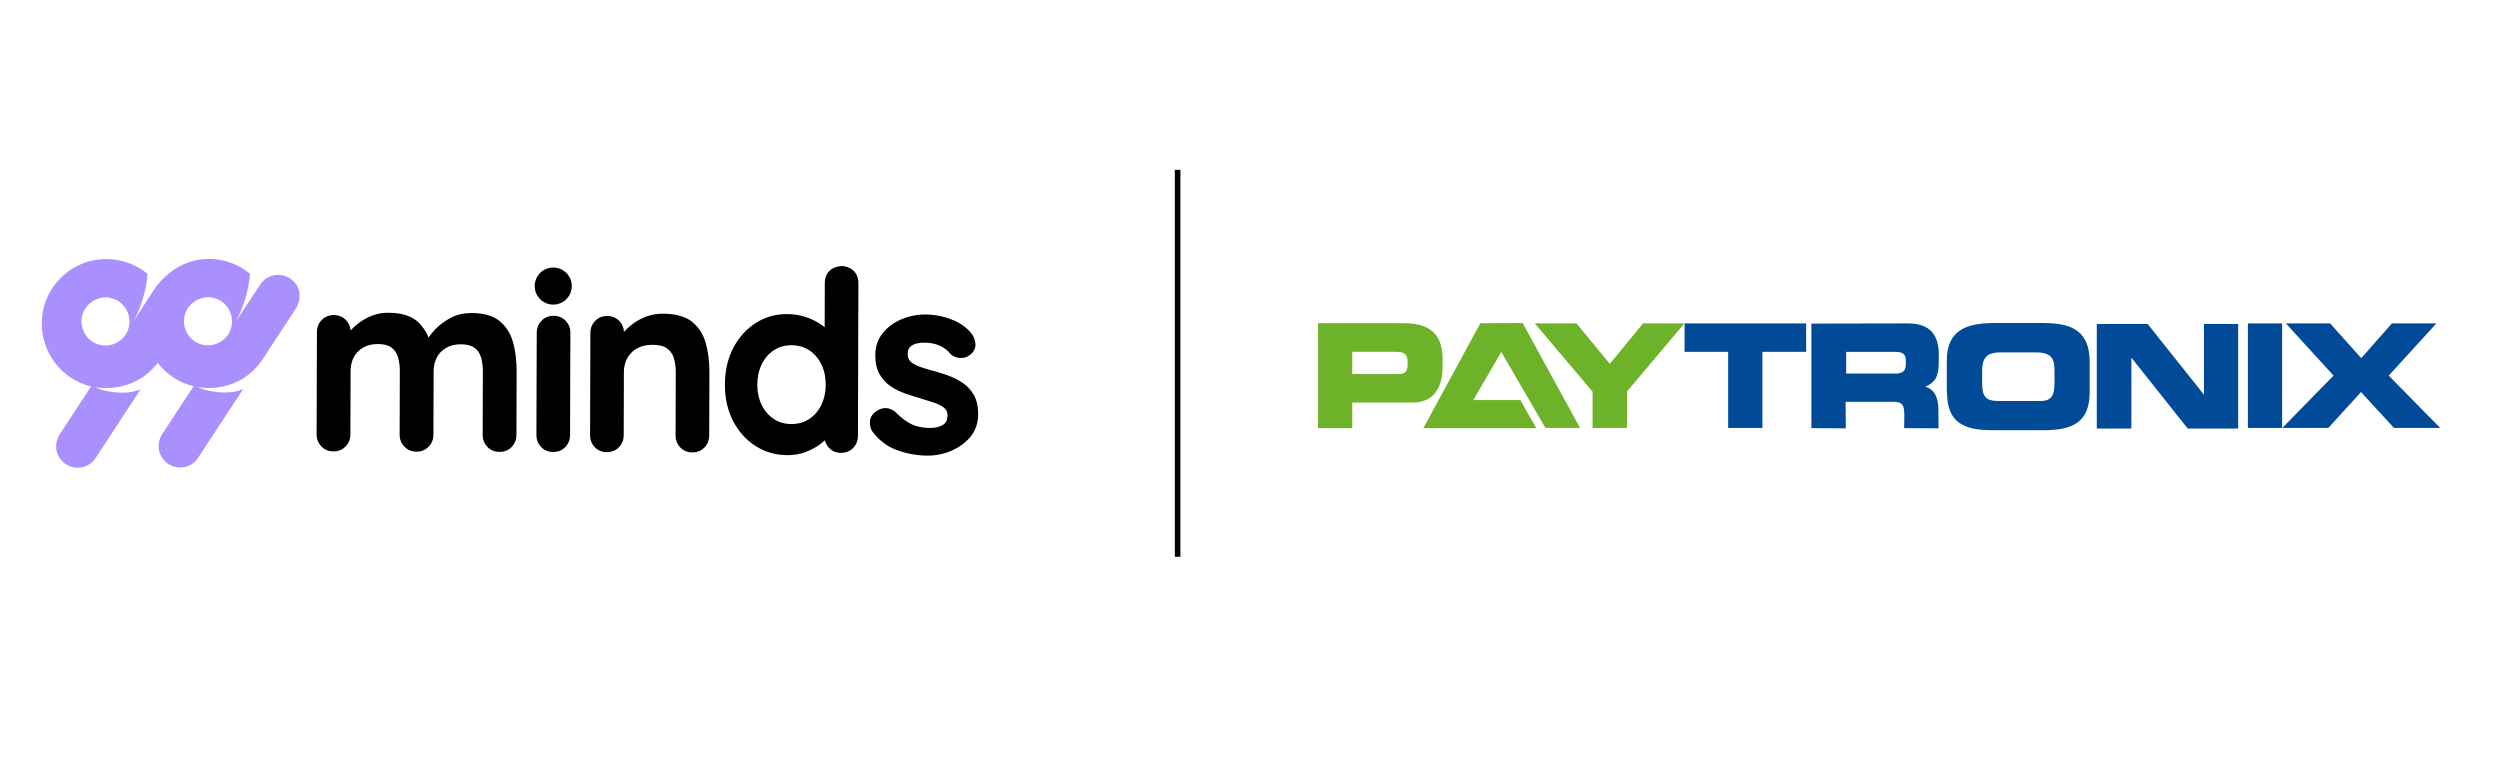 <svg width="898" height="275" viewBox="0 0 898 275" fill="none" xmlns="http://www.w3.org/2000/svg">
<g clip-path="url(#clip0_3603_586)">
<path d="M104.151 99.989C100.604 97.669 95.859 98.644 93.506 102.159L84.691 115.504C84.943 115.059 85.185 114.61 85.416 114.156C87.801 109.309 89.332 103.965 89.805 98.32C85.793 95 80.642 93 75.026 93C66.337 93 59.162 98.017 54.785 104.851C53.498 106.86 48.74 114.221 47.979 115.403C47.93 115.48 47.898 115.529 47.882 115.549C48.04 115.266 48.194 114.978 48.343 114.695C50.874 109.727 52.498 104.22 53 98.389C48.991 95.065 43.841 93.061 38.229 93.057C25.515 93.049 15.23 103.135 15.004 115.841C14.813 126.469 21.956 136.203 32.714 138.815L21.43 156.047C19.093 159.615 20.089 164.401 23.657 166.737C27.224 169.073 32.01 168.077 34.346 164.506L50.481 139.867H50.441C44.643 142.354 37.229 140.228 36.127 139.867C35.868 139.782 34.589 139.329 34.172 139.114C34.164 139.114 34.16 139.106 34.152 139.102C34.524 139.171 47.862 141.807 56.632 130.352C60.001 134.713 64.665 137.568 69.532 138.746L58.247 155.979C55.911 159.546 56.907 164.332 60.474 166.668C64.041 169 68.827 168.008 71.164 164.437L87.299 139.799H87.259C81.46 142.285 74.047 140.159 72.945 139.799C72.686 139.714 71.407 139.256 70.99 139.046C70.981 139.046 70.977 139.037 70.969 139.033C71.322 139.098 85.578 141.993 94.251 129.174L106.374 110.662C107.666 108.702 109.107 103.24 104.151 99.989ZM44.031 121.554C41.995 123.594 38.925 124.623 35.84 123.862C31.123 122.7 28.369 117.889 29.528 113.33C30.702 108.718 35.492 105.985 39.954 107.074C46.416 108.658 48.744 116.824 44.031 121.554ZM80.962 121.388C78.926 123.501 75.804 124.578 72.658 123.809C67.941 122.647 65.187 117.837 66.345 113.278C67.516 108.666 72.31 105.933 76.772 107.022C83.234 108.601 85.493 116.679 80.962 121.388Z" fill="#AA8FFF"/>
<path d="M179.54 115.381H179.549C177.208 113.437 173.787 112.445 169.365 112.429C166.661 112.429 164.162 112.992 161.964 114.134C159.797 115.255 157.919 116.644 156.384 118.26C155.42 119.276 154.607 120.264 153.947 121.215C153.112 119.223 151.971 117.478 150.533 116.012C148.156 113.595 144.456 112.356 139.544 112.34H139.488C137.475 112.34 135.58 112.664 133.863 113.304C132.147 113.943 130.563 114.794 129.15 115.83C127.928 116.729 126.855 117.697 125.948 118.717C125.826 117.259 125.263 116 124.267 114.964C123.121 113.781 121.664 113.178 119.923 113.174H119.898C118.169 113.174 116.712 113.769 115.566 114.939C114.424 116.11 113.841 117.579 113.837 119.308L113.728 155.964C113.72 157.697 114.299 159.167 115.432 160.349C116.574 161.531 118.032 162.135 119.777 162.139H119.801C121.53 162.139 122.988 161.544 124.134 160.373C125.275 159.203 125.859 157.733 125.863 156.005L125.927 133.281C125.935 131.455 126.316 129.791 127.061 128.342C127.794 126.912 128.916 125.746 130.385 124.88C131.855 124.013 133.657 123.576 135.738 123.576H135.779C137.908 123.584 139.548 124.013 140.65 124.859C141.771 125.722 142.524 126.835 142.953 128.265C143.399 129.759 143.622 131.467 143.618 133.334L143.553 156.057C143.545 157.79 144.124 159.264 145.257 160.442C146.399 161.625 147.857 162.228 149.602 162.232H149.626C151.355 162.232 152.813 161.637 153.959 160.467C155.101 159.296 155.684 157.827 155.688 156.098L155.752 133.375C155.761 131.548 156.141 129.884 156.886 128.435C157.619 127.005 158.741 125.839 160.21 124.973C161.688 124.106 163.502 123.657 165.604 123.669C167.734 123.677 169.373 124.106 170.475 124.953C171.596 125.815 172.349 126.929 172.779 128.358C173.224 129.852 173.447 131.561 173.443 133.427L173.378 156.15C173.37 157.883 173.949 159.357 175.083 160.535C176.224 161.718 177.682 162.321 179.427 162.325H179.451C181.176 162.325 182.638 161.73 183.78 160.56C184.922 159.39 185.505 157.92 185.509 156.191L185.574 133.468C185.586 129.694 185.169 126.208 184.335 123.11C183.476 119.924 181.865 117.328 179.545 115.397L179.54 115.381Z" fill="black"/>
<path d="M198.85 113.443H198.826C197.105 113.443 195.656 114.035 194.518 115.201C193.38 116.363 192.801 117.828 192.793 119.549L192.684 156.205C192.676 157.93 193.251 159.4 194.38 160.57C195.514 161.748 196.972 162.347 198.705 162.352H198.729C200.45 162.352 201.899 161.76 203.041 160.594C204.179 159.428 204.758 157.962 204.766 156.246L204.875 119.59C204.883 117.869 204.308 116.399 203.179 115.225C202.037 114.047 200.583 113.443 198.85 113.443Z" fill="black"/>
<path d="M248.608 115.617C248.608 115.617 245.713 112.678 238.182 112.678H238.129C236.068 112.678 234.121 113.002 232.351 113.633C230.578 114.269 228.966 115.119 227.545 116.16C226.261 117.103 225.112 118.124 224.132 119.201C224.043 117.674 223.48 116.358 222.443 115.285C221.305 114.107 219.848 113.512 218.119 113.504H218.095C216.374 113.504 214.924 114.095 213.786 115.261C212.649 116.423 212.066 117.889 212.062 119.61L211.952 156.265C211.944 157.99 212.519 159.46 213.649 160.63C214.783 161.809 216.24 162.408 217.973 162.412H217.997C219.718 162.412 221.168 161.821 222.31 160.655C223.443 159.489 224.03 158.027 224.035 156.306L224.099 133.583C224.107 131.757 224.512 130.101 225.314 128.647C226.112 127.206 227.278 126.031 228.784 125.157C230.286 124.29 232.169 123.849 234.376 123.849H234.424C236.684 123.857 238.421 124.294 239.595 125.149C240.777 126.011 241.579 127.137 242.028 128.57C242.502 130.064 242.741 131.773 242.737 133.635L242.672 156.359C242.664 158.083 243.239 159.553 244.369 160.723C245.507 161.902 246.96 162.501 248.693 162.505H248.717C250.438 162.505 251.888 161.914 253.026 160.748C254.163 159.582 254.742 158.12 254.75 156.399L254.819 133.676C254.831 129.902 254.398 126.416 253.54 123.319C252.653 120.14 250.997 117.549 248.62 115.621H248.608V115.617Z" fill="black"/>
<path d="M302.323 95.567C302.327 95.567 296.286 95.603 296.265 101.669L296.221 117.538C296.03 117.38 295.832 117.23 295.634 117.076C294.018 115.849 292.091 114.825 289.912 114.031C287.714 113.233 285.272 112.82 282.657 112.812H282.592C278.531 112.812 274.777 113.902 271.433 116.043C268.08 118.189 265.375 121.198 263.391 124.988C261.411 128.766 260.403 133.187 260.387 138.135C260.371 143.022 261.359 147.422 263.314 151.204C265.274 155.006 267.991 158.032 271.392 160.202C274.801 162.376 278.656 163.485 282.859 163.493H282.92C285.22 163.493 287.39 163.112 289.374 162.359C291.354 161.606 293.095 160.668 294.569 159.575C295.196 159.113 295.771 158.635 296.29 158.157C296.601 159.449 298.059 162.664 302.12 162.668H302.14C305.647 162.668 308.161 160.012 308.174 156.562L308.331 101.71C308.348 97.349 304.971 95.576 302.315 95.562L302.323 95.567ZM295.014 145.471C293.974 147.588 292.516 149.282 290.674 150.501C288.856 151.703 286.706 152.314 284.268 152.314H284.228C281.835 152.306 279.701 151.683 277.883 150.46C276.049 149.233 274.599 147.528 273.571 145.402C272.538 143.26 272.016 140.832 272.024 138.167C272.032 135.45 272.566 132.989 273.611 130.855C274.648 128.737 276.109 127.045 277.952 125.822C279.77 124.619 281.895 124.008 284.264 124.008H284.305C286.75 124.016 288.916 124.639 290.742 125.861C292.573 127.088 294.026 128.794 295.055 130.92C296.087 133.066 296.609 135.53 296.601 138.247C296.593 140.903 296.059 143.337 295.014 145.471Z" fill="black"/>
<path d="M349.875 142.002C348.883 140.225 347.563 138.755 345.948 137.625C342.235 135.03 337.125 133.746 335.274 133.232C332.055 132.341 328.824 131.479 327.14 129.948C326.403 129.284 326.047 128.394 326.051 127.236C326.051 125.976 326.362 125.065 326.97 124.531C328.423 123.243 330.638 123.081 332.092 123.081C334.165 123.089 336.019 123.462 337.602 124.187C339.174 124.907 340.437 125.883 341.364 127.094L341.445 127.183C342.328 128.005 343.457 128.475 344.802 128.58C346.162 128.685 347.377 128.321 348.413 127.503C349.847 126.345 350.507 125.005 350.369 123.515C350.244 122.146 349.81 120.952 349.077 119.947C347.782 118.275 346.158 116.907 344.251 115.882C342.372 114.878 340.372 114.129 338.307 113.667C336.258 113.206 334.262 112.971 332.383 112.967H332.314C329.355 112.967 326.488 113.546 323.795 114.688C321.058 115.846 318.795 117.526 317.07 119.672C315.309 121.858 314.414 124.543 314.406 127.657C314.398 130.378 314.932 132.677 315.993 134.5C317.042 136.309 318.43 137.779 320.111 138.877C321.746 139.945 323.573 140.824 325.544 141.496C328.674 142.565 334.424 144.225 335.991 144.804C337.351 145.31 338.457 145.922 339.271 146.634C340 147.27 340.352 148.108 340.348 149.206C340.344 150.53 340.008 151.501 339.368 152.097C336.598 154.656 330.193 153.777 327.346 152.348C325.532 151.437 323.775 150.133 322.127 148.473C321.006 147.347 319.815 146.719 318.584 146.614C317.365 146.509 316.203 146.792 315.122 147.469C313.442 148.538 312.547 149.862 312.474 151.4C312.401 152.858 312.713 154.085 313.405 155.06C315.782 158.247 318.815 160.506 322.423 161.766C325.97 163.013 329.569 163.644 333.12 163.657H333.185C339.696 163.657 345.251 160.859 348.511 156.968C350.393 154.72 351.349 151.971 351.361 148.801C351.377 144.278 349.871 142.002 349.871 142.002H349.875Z" fill="black"/>
<path d="M198.729 96.094C195.048 96.094 192.068 99.078 192.068 102.754C192.068 106.431 195.048 109.415 198.729 109.415C202.41 109.415 205.39 106.435 205.39 102.754C205.39 99.074 202.41 96.094 198.729 96.094Z" fill="black"/>
<path d="M423 61V200" stroke="black" stroke-width="2"/>
<path fill-rule="evenodd" clip-rule="evenodd" d="M511.257 153.787L531.746 116.1L546.928 116.033L567.552 153.72H555.124L539.27 126.446L529.193 143.711H546.122L551.832 153.787H511.257Z" fill="#6DB229"/>
<path fill-rule="evenodd" clip-rule="evenodd" d="M473.436 153.786H485.729V144.583H507.562C515.69 144.583 518.176 138.067 518.176 132.088V128.863C518.109 121.944 515.422 116.1 504.472 116.1H473.436V153.786ZM485.796 126.378H501.583C505.076 126.378 505.614 127.789 505.614 130.409V130.543C505.614 132.76 505.211 134.372 502.524 134.372H485.729V126.378H485.796Z" fill="#6DB229"/>
<path fill-rule="evenodd" clip-rule="evenodd" d="M572.053 153.72H584.414V140.621L605.037 116.168H590.191L578.233 130.678L566.276 116.168H551.295L572.053 140.688V153.72Z" fill="#6DB229"/>
<path fill-rule="evenodd" clip-rule="evenodd" d="M605.104 126.379H620.757V153.72H633.051V126.379H648.77V116.168H605.104V126.379Z" fill="#004A97"/>
<path fill-rule="evenodd" clip-rule="evenodd" d="M663.145 126.379H680.813C684.441 126.379 684.508 128.126 684.575 129.469V130.746C684.575 133.433 683.366 133.769 681.821 134.172H663.145V126.379ZM650.718 153.788L663.011 153.855L662.944 144.316H679.806C683.366 144.316 684.038 145.323 684.038 149.287L683.971 153.788L696.331 153.855L696.264 147.406C696.331 143.509 695.257 139.949 691.629 138.941V138.874C695.458 137.195 696.399 134.843 696.399 129.805V127.387C696.399 120.669 693.644 116.302 685.65 116.168L650.65 116.235V153.788H650.718Z" fill="#004A97"/>
<path fill-rule="evenodd" clip-rule="evenodd" d="M699.355 140.755C699.355 151.772 705.267 154.526 715.679 154.526H734.086C744.432 154.526 750.612 151.772 750.612 140.755V129.536C750.41 119.258 744.7 116.033 734.086 116.033H715.612C706.073 116.168 699.288 118.788 699.288 129.536V140.755H699.355ZM711.985 133.231C711.985 128.797 713.395 126.58 718.568 126.58H731.265C736.975 126.58 737.983 128.864 737.983 133.298V137.127C737.983 142.434 736.908 144.248 731.869 144.046H717.964C712.858 144.046 711.985 142.233 711.985 137.06V133.231Z" fill="#004A97"/>
<path fill-rule="evenodd" clip-rule="evenodd" d="M753.164 153.922H765.592V128.461L785.813 153.922H803.951V116.369H791.657V141.762L771.436 116.369H753.164V153.922Z" fill="#004A97"/>
<path d="M819.738 116.168H807.444V153.72H819.738V116.168Z" fill="#004A97"/>
<path fill-rule="evenodd" clip-rule="evenodd" d="M819.805 153.72H836.33L848.087 140.822L859.91 153.72H876.503L858.029 134.911L875.159 116.168H859.171L848.154 128.663L837.002 116.168H821.081L838.211 134.911L819.805 153.72Z" fill="#004A97"/>
</g>
<defs>
<clipPath id="clip0_3603_586">
<rect width="898" height="275" fill="white"/>
</clipPath>
</defs>
</svg>
